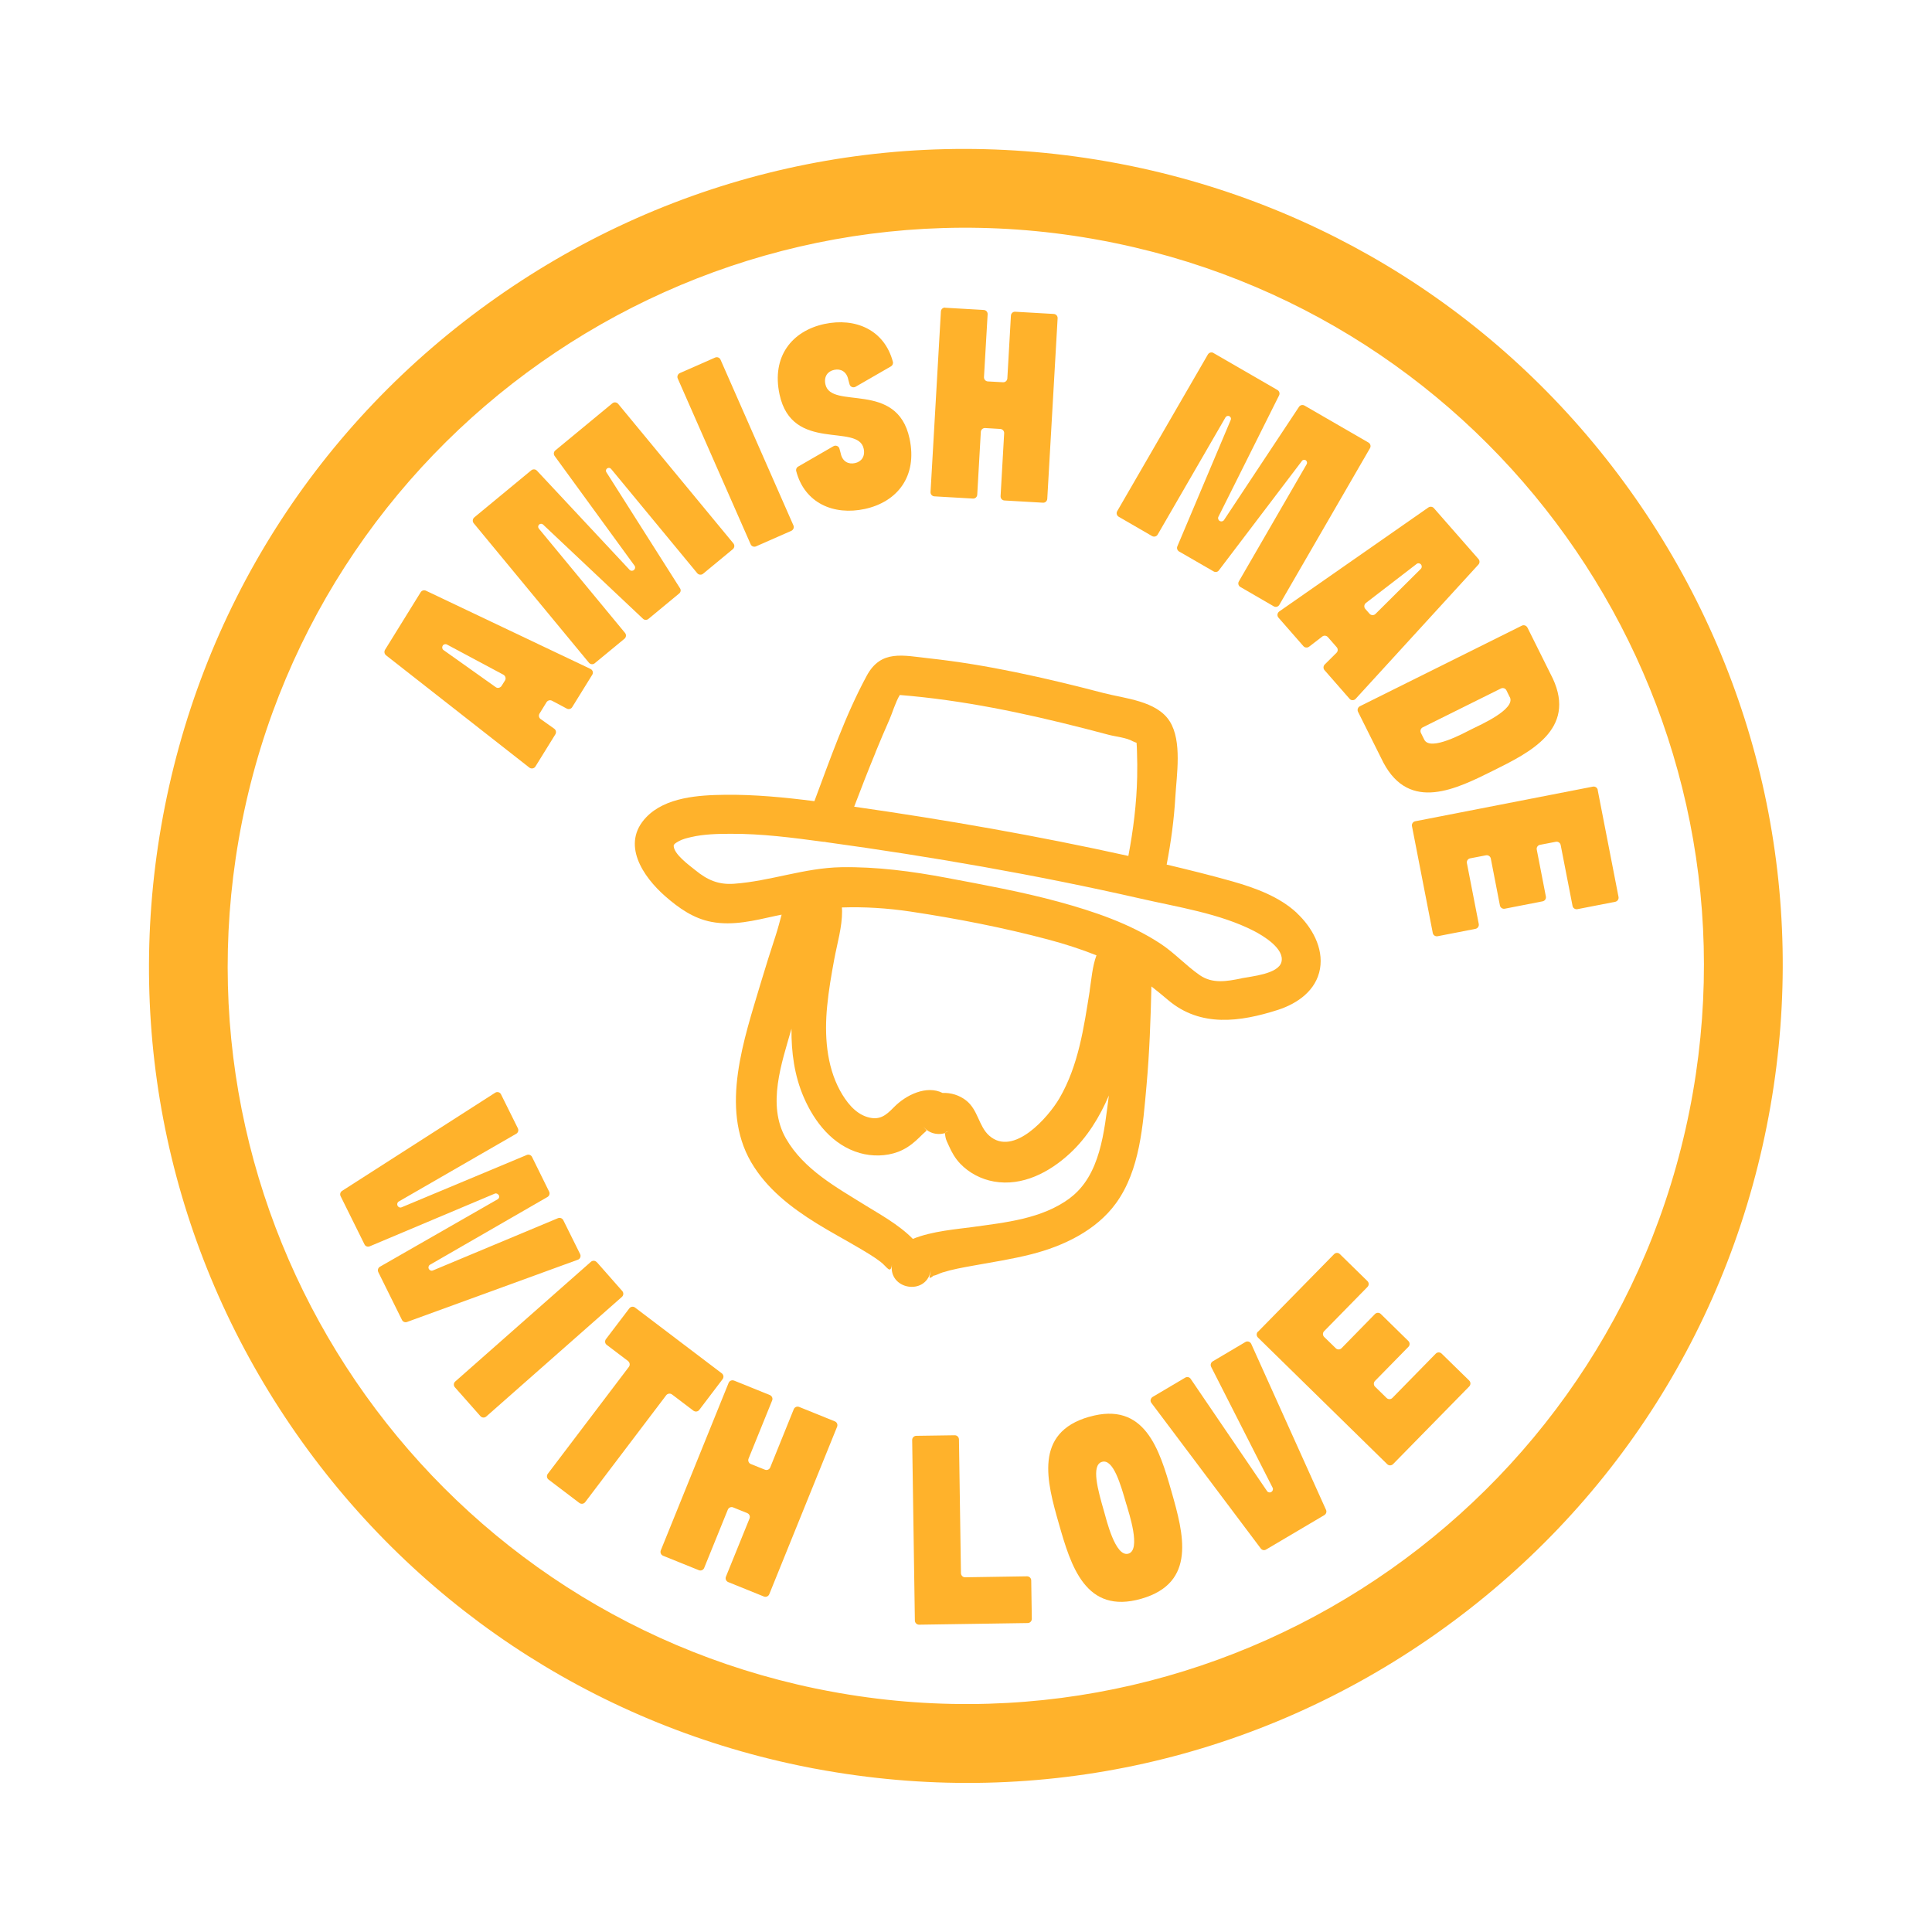 <svg xmlns="http://www.w3.org/2000/svg" fill="none" viewBox="0 0 158 158" height="158" width="158">
<path fill="#FFB22B" d="M91.302 19.903C123.047 26.501 144.045 57.154 138.447 89.335C132.735 122.176 101.48 144.168 68.643 138.457C67.982 138.342 67.318 138.215 66.667 138.08C34.922 131.481 13.925 100.828 19.522 68.648C25.235 35.806 56.49 13.814 89.326 19.525C89.987 19.64 90.651 19.767 91.302 19.903ZM92.618 13.6C91.897 13.45 91.164 13.309 90.438 13.185C72.859 10.127 55.145 14.097 40.553 24.367C25.962 34.637 16.243 49.969 13.185 67.548C10.195 84.745 13.954 102.16 23.774 116.585C33.574 130.978 48.344 140.853 65.361 144.39C66.082 144.54 66.815 144.681 67.541 144.804C85.12 147.862 102.834 143.893 117.426 133.623C132.017 123.352 141.736 108.021 144.793 90.442C147.783 73.244 144.025 55.83 134.204 41.405C124.405 27.011 109.635 17.137 92.618 13.6Z"></path>
<path fill="#FFB22B" d="M48.471 54.913C48.501 55.009 48.486 55.106 48.43 55.189L46.796 57.828C46.703 57.981 46.508 58.036 46.348 57.947L45.144 57.307C44.983 57.223 44.794 57.279 44.697 57.425L44.125 58.353C44.032 58.507 44.069 58.704 44.215 58.806L45.326 59.594C45.472 59.697 45.509 59.894 45.421 60.048L43.786 62.688C43.736 62.772 43.653 62.822 43.554 62.84C43.457 62.853 43.366 62.834 43.29 62.774L31.567 53.588C31.434 53.477 31.401 53.292 31.487 53.143L34.404 48.431C34.495 48.289 34.68 48.232 34.836 48.309L48.286 54.702C48.378 54.744 48.435 54.817 48.472 54.908L48.471 54.913ZM36.205 52.815C36.13 52.933 36.16 53.084 36.272 53.163L40.537 56.193C40.619 56.255 40.705 56.267 40.798 56.248C40.893 56.223 40.97 56.172 41.02 56.093L41.295 55.655C41.346 55.571 41.364 55.48 41.333 55.39C41.308 55.295 41.25 55.228 41.166 55.177L36.55 52.709C36.43 52.645 36.277 52.685 36.201 52.809L36.205 52.815Z"></path>
<path fill="#FFB22B" d="M38.789 42.31C40.343 41.023 41.896 39.742 43.448 38.462C43.583 38.35 43.787 38.359 43.91 38.491L51.49 46.603C51.581 46.7 51.736 46.705 51.843 46.616C51.951 46.527 51.977 46.376 51.894 46.264L45.357 37.288C45.253 37.144 45.278 36.943 45.418 36.833C46.972 35.547 48.525 34.266 50.077 32.984C50.219 32.864 50.432 32.886 50.553 33.028L59.975 44.436C60.096 44.578 60.073 44.796 59.932 44.911L57.498 46.922C57.358 47.038 57.144 47.021 57.023 46.879L49.976 38.348C49.895 38.253 49.76 38.236 49.656 38.304C49.553 38.372 49.518 38.515 49.591 38.619L55.614 48.112C55.707 48.254 55.669 48.436 55.536 48.541L53.028 50.615C52.9 50.722 52.716 50.723 52.59 50.608L44.404 42.892C44.315 42.812 44.169 42.816 44.084 42.904C43.994 42.991 43.987 43.129 44.067 43.229L51.114 51.76C51.235 51.902 51.213 52.114 51.071 52.235L48.638 54.241C48.496 54.362 48.283 54.34 48.163 54.198L38.74 42.79C38.624 42.649 38.641 42.435 38.788 42.315L38.789 42.31Z"></path>
<path fill="#FFB22B" d="M55.597 30.512L58.484 29.241C58.655 29.166 58.856 29.246 58.926 29.417L64.886 42.967C64.962 43.134 64.882 43.334 64.715 43.411L61.828 44.682C61.657 44.758 61.456 44.677 61.386 44.506L55.427 30.956C55.35 30.79 55.431 30.589 55.597 30.512Z"></path>
<path fill="#FFB22B" d="M65.266 38.163L68.158 36.492C68.253 36.439 68.355 36.432 68.453 36.47C68.555 36.513 68.623 36.589 68.651 36.694L68.758 37.09C68.758 37.09 68.761 37.102 68.76 37.107C68.901 37.743 69.384 37.989 69.909 37.875C70.438 37.768 70.773 37.336 70.633 36.694C70.178 34.573 64.781 37.043 63.753 32.263C63.081 29.144 64.777 27.069 67.412 26.497C69.959 25.952 72.325 26.973 73.019 29.584C73.061 29.732 72.995 29.885 72.862 29.963L69.971 31.629C69.877 31.681 69.775 31.688 69.677 31.651C69.579 31.614 69.506 31.538 69.478 31.431L69.37 31.036C69.37 31.036 69.367 31.024 69.368 31.019C69.228 30.383 68.745 30.132 68.226 30.247C67.697 30.354 67.362 30.786 67.502 31.427C67.957 33.549 73.354 31.079 74.382 35.859C75.053 38.977 73.358 41.053 70.722 41.624C68.175 42.17 65.804 41.148 65.117 38.533C65.075 38.385 65.141 38.231 65.267 38.157L65.266 38.163Z"></path>
<path fill="#FFB22B" d="M77.306 25.168L80.453 25.349C80.64 25.36 80.78 25.517 80.769 25.704L80.471 30.837C80.46 31.024 80.605 31.183 80.787 31.193L82.025 31.261C82.212 31.272 82.37 31.132 82.381 30.945L82.674 25.811C82.685 25.623 82.843 25.478 83.029 25.494L86.177 25.675C86.364 25.686 86.504 25.844 86.493 26.031L85.646 40.795C85.635 40.982 85.476 41.127 85.29 41.111L82.143 40.93C81.956 40.919 81.816 40.762 81.828 40.569L82.121 35.435C82.132 35.248 81.992 35.091 81.805 35.08L80.568 35.006C80.38 34.995 80.222 35.14 80.212 35.322L79.919 40.457C79.908 40.644 79.75 40.789 79.564 40.773L76.416 40.592C76.229 40.581 76.089 40.423 76.1 40.236L76.947 25.472C76.958 25.285 77.117 25.14 77.302 25.156L77.306 25.168Z"></path>
<path fill="#FFB22B" d="M99.239 28.87C100.984 29.878 102.728 30.892 104.474 31.896C104.627 31.989 104.682 32.178 104.605 32.335L99.64 42.267C99.581 42.389 99.633 42.539 99.747 42.607C99.868 42.671 100.018 42.646 100.096 42.535L106.231 33.274C106.329 33.122 106.528 33.08 106.682 33.167C108.427 34.176 110.172 35.185 111.917 36.193C112.075 36.288 112.133 36.494 112.038 36.653L104.626 49.462C104.531 49.626 104.325 49.678 104.166 49.584L101.438 48.003C101.274 47.908 101.222 47.702 101.316 47.544L106.861 37.96C106.921 37.856 106.889 37.715 106.793 37.645C106.696 37.575 106.547 37.594 106.477 37.691L99.675 46.651C99.575 46.786 99.391 46.815 99.247 46.729L96.428 45.102C96.284 45.017 96.22 44.842 96.279 44.693L100.654 34.331C100.701 34.213 100.643 34.09 100.533 34.033C100.421 33.982 100.29 34.022 100.223 34.13L94.678 43.714C94.583 43.878 94.377 43.93 94.218 43.841L91.489 42.26C91.325 42.165 91.273 41.959 91.367 41.801L98.78 28.991C98.875 28.827 99.081 28.776 99.24 28.864L99.239 28.87Z"></path>
<path fill="#FFB22B" d="M110.612 57.26C110.511 57.261 110.425 57.221 110.363 57.142L108.32 54.807C108.203 54.677 108.212 54.473 108.332 54.347L109.301 53.385C109.427 53.261 109.431 53.056 109.313 52.925L108.593 52.102C108.475 51.971 108.275 51.947 108.135 52.057L107.054 52.89C106.91 52.994 106.713 52.975 106.596 52.845L104.553 50.51C104.49 50.436 104.46 50.341 104.473 50.249C104.488 50.152 104.533 50.072 104.612 50.01L116.816 41.499C116.958 41.406 117.15 41.424 117.266 41.559L120.912 45.719C121.024 45.848 121.023 46.043 120.908 46.169L110.869 57.147C110.803 57.222 110.717 57.26 110.617 57.261L110.612 57.26ZM116.205 46.155C116.115 46.053 115.958 46.032 115.85 46.121L111.708 49.308C111.628 49.369 111.589 49.45 111.575 49.542C111.566 49.64 111.593 49.724 111.656 49.798L111.998 50.187C112.061 50.261 112.142 50.3 112.241 50.304C112.335 50.307 112.42 50.274 112.49 50.206L116.196 46.521C116.294 46.424 116.299 46.264 116.204 46.161L116.205 46.155Z"></path>
<path fill="#FFB22B" d="M124.915 51.323L126.981 55.473C126.981 55.473 126.98 55.478 126.985 55.479C128.933 59.665 125.09 61.545 122.103 63.029C119.116 64.513 115.296 66.442 113.136 62.368C113.136 62.368 113.137 62.362 113.132 62.361L111.06 58.211C110.978 58.043 111.048 57.841 111.21 57.758C115.625 55.562 120.042 53.362 124.457 51.167C124.625 51.085 124.827 51.155 124.909 51.322L124.915 51.323ZM123.47 57.015L123.196 56.457C123.114 56.289 122.91 56.225 122.743 56.307C120.612 57.367 118.482 58.428 116.353 59.483C116.185 59.566 116.121 59.769 116.203 59.937L116.478 60.49C116.974 61.478 119.77 59.921 120.403 59.607C121.036 59.293 123.966 58.003 123.476 57.011L123.47 57.015Z"></path>
<path fill="#FFB22B" d="M130.661 64.613L132.364 73.353C132.399 73.533 132.279 73.708 132.098 73.749L128.999 74.352C128.819 74.387 128.638 74.266 128.603 74.086L127.633 69.106C127.598 68.927 127.423 68.807 127.238 68.841L125.944 69.09C125.759 69.123 125.638 69.304 125.678 69.485L126.423 73.321C126.458 73.501 126.338 73.676 126.158 73.711L123.06 74.315C122.874 74.349 122.699 74.228 122.664 74.049L121.919 70.213C121.884 70.033 121.703 69.912 121.523 69.947L120.229 70.196C120.049 70.231 119.929 70.406 119.964 70.586L120.934 75.566C120.969 75.746 120.848 75.926 120.668 75.961L117.569 76.565C117.384 76.599 117.207 76.484 117.173 76.299L115.471 67.559C115.436 67.379 115.557 67.198 115.737 67.163C120.582 66.221 125.422 65.278 130.269 64.331C130.454 64.297 130.63 64.417 130.665 64.597L130.661 64.613Z"></path>
<path fill="#FFB22B" d="M40.787 97.748C40.723 97.628 40.587 97.561 40.458 97.618L30.235 101.925C30.07 101.996 29.879 101.923 29.807 101.763L27.857 97.828C27.778 97.672 27.828 97.487 27.976 97.39L40.491 89.367C40.575 89.312 40.667 89.297 40.767 89.324C40.863 89.344 40.932 89.414 40.975 89.501L42.353 92.276C42.431 92.437 42.374 92.631 42.216 92.721L32.612 98.259C32.493 98.323 32.45 98.476 32.513 98.6C32.575 98.73 32.719 98.788 32.848 98.731L43.081 94.454C43.245 94.388 43.436 94.461 43.51 94.616L44.908 97.451C44.987 97.607 44.93 97.801 44.772 97.891L35.168 103.429C35.048 103.498 35.006 103.646 35.069 103.77C35.133 103.895 35.271 103.951 35.399 103.9L45.632 99.623C45.796 99.557 45.987 99.63 46.066 99.786L47.443 102.561C47.486 102.648 47.489 102.743 47.453 102.836C47.412 102.928 47.348 102.992 47.253 103.023L33.287 108.111C33.124 108.172 32.945 108.095 32.872 107.941L30.938 104.036C30.86 103.875 30.917 103.681 31.075 103.591L40.702 98.075C40.823 98.005 40.859 97.857 40.8 97.739L40.787 97.748Z"></path>
<path fill="#FFB22B" d="M48.805 103.217L50.891 105.583C51.012 105.725 51.002 105.934 50.859 106.061L39.765 115.844C39.623 115.965 39.414 115.955 39.288 115.812L37.2 113.451C37.078 113.314 37.089 113.099 37.231 112.979L48.326 103.19C48.468 103.069 48.677 103.079 48.798 103.221L48.805 103.217Z"></path>
<path fill="#FFB22B" d="M51.371 111.312L49.62 109.985C49.47 109.876 49.441 109.664 49.557 109.51L51.465 107C51.58 106.851 51.788 106.816 51.941 106.937L59.031 112.314C59.18 112.429 59.209 112.635 59.094 112.789L57.184 115.305C57.07 115.454 56.864 115.478 56.709 115.368L54.958 114.04C54.809 113.926 54.596 113.96 54.483 114.103L47.854 122.849C47.739 122.998 47.528 123.021 47.379 122.911L44.863 121.002C44.714 120.888 44.686 120.676 44.8 120.527L51.428 111.786C51.543 111.638 51.509 111.425 51.365 111.311L51.371 111.312Z"></path>
<path fill="#FFB22B" d="M60.043 112.909L62.961 114.089C63.129 114.163 63.218 114.354 63.148 114.528L61.217 119.289C61.149 119.459 61.23 119.659 61.404 119.729L62.55 120.19C62.724 120.265 62.92 120.178 62.989 120.008L64.914 115.246C64.989 115.073 65.179 114.99 65.354 115.059L68.272 116.239C68.447 116.309 68.528 116.504 68.459 116.679L62.911 130.377C62.842 130.547 62.646 130.634 62.471 130.564L59.553 129.384C59.38 129.309 59.297 129.119 59.366 128.944L61.297 124.184C61.367 124.009 61.285 123.814 61.11 123.744L59.96 123.277C59.791 123.203 59.59 123.289 59.52 123.464L57.589 128.224C57.52 128.399 57.324 128.481 57.15 128.411L54.227 127.23C54.057 127.162 53.97 126.965 54.04 126.79L59.587 113.092C59.656 112.923 59.852 112.836 60.027 112.905L60.043 112.909Z"></path>
<path fill="#FFB22B" d="M74.931 117.423L78.081 117.377C78.265 117.376 78.418 117.525 78.424 117.71C78.479 121.357 78.532 125.01 78.587 128.658C78.594 128.843 78.745 128.997 78.93 128.991L83.992 128.912C84.175 128.912 84.334 129.061 84.334 129.245L84.382 132.39C84.383 132.574 84.233 132.732 84.049 132.733L75.162 132.868C74.978 132.869 74.825 132.72 74.819 132.535C74.745 127.614 74.672 122.687 74.598 117.766C74.597 117.582 74.74 117.428 74.931 117.423Z"></path>
<path fill="#FFB22B" d="M89.075 115.869C93.629 114.561 94.822 118.545 95.809 121.991C96.792 125.436 97.885 129.444 93.332 130.748C88.779 132.051 87.58 128.071 86.598 124.621C85.61 121.18 84.522 117.167 89.076 115.864L89.075 115.869ZM92.121 123.045C91.65 121.4 91.048 119.286 90.124 119.551C89.201 119.816 89.808 121.93 90.28 123.57C90.474 124.246 91.207 127.366 92.278 127.06C93.343 126.757 92.315 123.721 92.127 123.047L92.121 123.045Z"></path>
<path fill="#FFB22B" d="M94.104 114.47C94.124 114.374 94.179 114.296 94.263 114.241L96.93 112.663C97.088 112.573 97.279 112.618 97.376 112.767L103.621 121.944C103.698 122.055 103.853 122.087 103.968 122.016C104.089 121.941 104.136 121.795 104.078 121.672L99.046 111.777C98.968 111.616 99.025 111.422 99.178 111.332L101.845 109.753C101.934 109.699 102.025 109.69 102.119 109.721C102.213 109.752 102.283 109.816 102.326 109.903L108.442 123.475C108.516 123.63 108.456 123.812 108.309 123.904L103.541 126.722C103.394 126.814 103.207 126.775 103.103 126.631L94.161 114.732C94.105 114.654 94.079 114.565 94.1 114.464L94.104 114.47Z"></path>
<path fill="#FFB22B" d="M102.87 108.919L109.103 102.564C109.236 102.43 109.448 102.429 109.576 102.562L111.83 104.768C111.965 104.896 111.964 105.113 111.837 105.242L108.288 108.865C108.155 108.999 108.161 109.212 108.296 109.34L109.24 110.26C109.369 110.393 109.587 110.388 109.715 110.253L112.445 107.463C112.578 107.329 112.79 107.328 112.919 107.455L115.177 109.668C115.311 109.801 115.311 110.013 115.184 110.142L112.449 112.932C112.322 113.061 112.322 113.278 112.456 113.407L113.396 114.326C113.529 114.459 113.742 114.453 113.869 114.324L117.418 110.701C117.551 110.568 117.763 110.567 117.893 110.694L120.151 112.901C120.285 113.035 120.286 113.246 120.157 113.381L113.925 119.737C113.791 119.871 113.58 119.871 113.45 119.744C109.925 116.288 106.399 112.838 102.874 109.382C102.74 109.249 102.74 109.037 102.868 108.902L102.87 108.919Z"></path>
<path fill="#FFB22B" d="M106.073 74.676C104.628 73.323 102.649 72.612 100.783 72.079C99.005 71.576 97.209 71.135 95.41 70.706C95.763 68.875 96.012 67.033 96.121 65.168C96.224 63.363 96.683 60.619 95.666 58.999C94.609 57.309 91.99 57.132 90.236 56.673C87.849 56.048 85.448 55.466 83.028 54.968C80.7 54.49 78.359 54.098 75.996 53.841C73.851 53.607 72.051 53.104 70.885 55.257C69.132 58.495 67.891 62.079 66.602 65.52C64.172 65.21 61.722 64.968 59.271 64.999C57.144 65.024 54.431 65.19 52.855 66.828C50.759 69.009 52.573 71.692 54.406 73.298C55.508 74.262 56.712 75.114 58.18 75.391C59.953 75.732 61.724 75.275 63.445 74.898C63.602 74.864 63.764 74.837 63.921 74.802C63.763 75.376 63.614 75.958 63.447 76.469C63.02 77.772 62.604 79.078 62.214 80.389C60.871 84.921 58.85 90.599 61.421 95.031C62.68 97.197 64.69 98.751 66.787 100.05C67.921 100.753 69.105 101.383 70.255 102.062C70.85 102.414 71.456 102.769 72.009 103.19C72.552 103.603 72.823 104.256 72.943 103.412C72.646 105.455 75.693 105.988 76.108 103.964C76.136 103.83 76.119 103.911 76.074 104.207C75.946 104.554 76.033 104.594 76.338 104.329C76.567 104.299 76.835 104.137 77.061 104.067C77.871 103.813 78.721 103.661 79.554 103.511C81.162 103.221 82.774 102.972 84.355 102.571C86.959 101.909 89.653 100.632 91.27 98.395C93.23 95.69 93.469 92.02 93.761 88.795C94.005 86.095 94.101 83.381 94.163 80.671C94.628 81.034 95.085 81.408 95.553 81.806C98.189 84.024 101.416 83.581 104.512 82.588C106.118 82.069 107.644 80.995 107.951 79.226C108.247 77.506 107.283 75.819 106.067 74.68L106.073 74.676ZM71.596 61.535C71.968 60.627 72.352 59.721 72.751 58.818C72.948 58.38 73.242 57.395 73.586 56.837C78.701 57.249 83.727 58.304 88.697 59.577C89.352 59.747 90.013 59.917 90.667 60.092C91.248 60.246 92.112 60.32 92.629 60.617C92.787 60.689 92.885 60.726 92.948 60.745C92.968 60.999 92.982 61.253 92.984 61.509C93.011 62.183 93.01 62.857 92.998 63.533C92.954 65.702 92.682 67.867 92.278 69.999C84.867 68.359 77.367 67.045 69.855 65.973C70.42 64.487 70.994 63.008 71.6 61.542L71.596 61.535ZM87.489 97.993C85.187 99.692 82.222 99.972 79.481 100.355C78.311 100.518 76.235 100.672 74.653 101.317C73.52 100.152 71.805 99.216 70.838 98.614C68.422 97.11 65.729 95.653 64.268 93.094C62.705 90.353 63.926 86.943 64.728 84.13C64.708 86.047 64.968 87.983 65.737 89.747C66.618 91.779 68.103 93.663 70.311 94.295C71.315 94.582 72.459 94.569 73.443 94.2C73.987 93.995 74.459 93.681 74.889 93.297C75.087 93.121 75.27 92.937 75.459 92.753C75.939 92.291 75.808 92.603 75.457 92.04C75.833 92.642 76.615 92.871 77.282 92.664C77.265 92.689 77.29 92.755 77.318 92.973C77.348 93.202 77.501 93.484 77.596 93.698C77.833 94.243 78.116 94.731 78.522 95.161C79.254 95.925 80.238 96.442 81.286 96.626C83.612 97.037 85.825 95.871 87.487 94.334C88.906 93.026 89.927 91.356 90.683 89.592C90.305 92.509 90.004 96.127 87.485 97.987L87.489 97.993ZM89.121 81.009C88.638 84.027 88.203 87.138 86.638 89.82C85.755 91.335 82.889 94.648 80.892 92.869C80.033 92.1 79.988 90.76 79.006 89.993C78.465 89.569 77.764 89.351 77.084 89.382C75.789 88.729 74.097 89.525 73.091 90.563C72.433 91.239 71.912 91.654 70.912 91.346C69.907 91.037 69.192 90.086 68.707 89.206C67.569 87.126 67.419 84.606 67.644 82.292C67.768 80.998 67.99 79.713 68.228 78.437C68.464 77.166 68.874 75.809 68.865 74.51C68.864 74.41 68.857 74.308 68.85 74.212C70.7 74.151 72.564 74.266 74.47 74.55C78.255 75.12 82.087 75.866 85.78 76.851C87.099 77.203 88.399 77.624 89.669 78.127C89.329 79.042 89.258 80.108 89.114 81.013L89.121 81.009ZM77.625 92.457C77.422 92.605 77.322 92.606 77.27 92.612C77.391 92.565 77.52 92.536 77.625 92.457ZM101.528 80.013C100.348 80.252 99.166 80.474 98.119 79.75C96.98 78.962 96.049 77.922 94.877 77.155C92.362 75.513 89.453 74.535 86.576 73.748C83.567 72.927 80.492 72.372 77.432 71.792C74.587 71.256 71.699 70.873 68.798 70.921C65.786 70.975 62.999 72.06 60.036 72.274C58.742 72.367 57.846 71.964 56.865 71.164C56.408 70.791 55.043 69.828 55.096 69.12C55.113 69.09 55.133 69.072 55.158 69.033C55.212 68.961 55.439 68.835 55.509 68.794C55.812 68.623 56.198 68.531 56.531 68.455C57.567 68.214 58.686 68.19 59.744 68.188C62.275 68.174 64.802 68.504 67.304 68.84C67.352 68.85 67.398 68.843 67.448 68.848C67.496 68.858 67.537 68.872 67.586 68.876C76.167 70.058 84.745 71.546 93.193 73.469C93.204 73.472 93.209 73.473 93.22 73.475C93.231 73.477 93.241 73.479 93.252 73.482C96.303 74.183 99.732 74.695 102.541 76.131C103.286 76.514 105.07 77.575 104.798 78.666C104.552 79.662 102.314 79.848 101.536 80.003L101.528 80.013Z"></path>
</svg>

